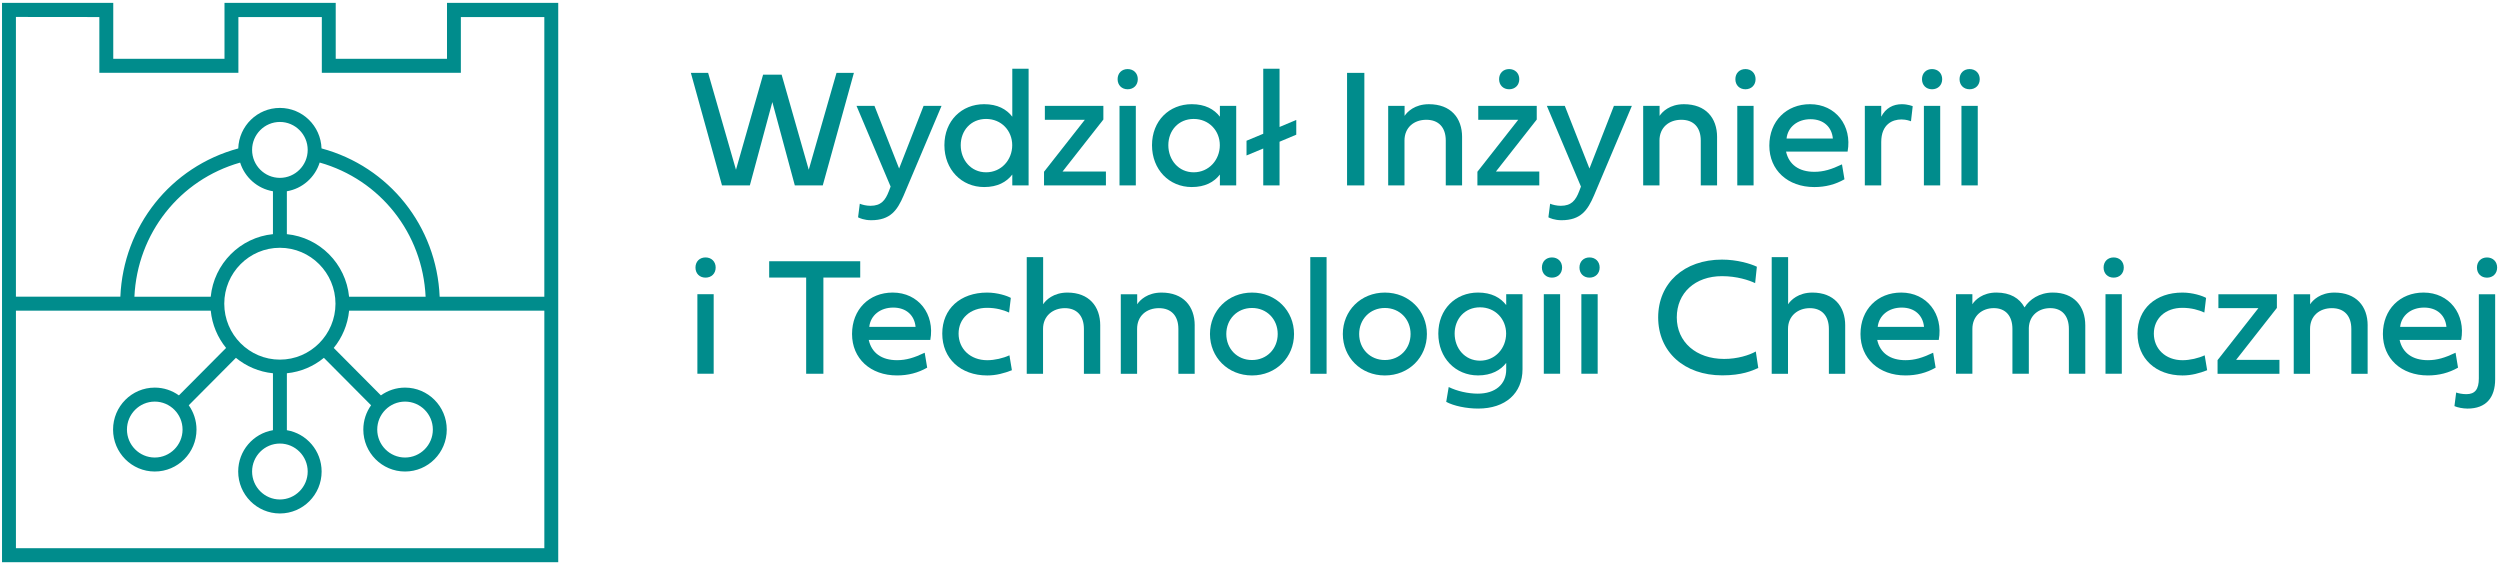 <?xml version="1.0" encoding="UTF-8"?>
<svg xmlns="http://www.w3.org/2000/svg" width="292" height="66" viewBox="0 0 292 66" fill="none">
  <path d="M80.688 8.511H82.709L85.962 19.826L89.129 8.724H91.295L94.462 19.826L97.705 8.511H99.736L96.099 21.656H92.835L90.209 11.92L87.582 21.656H84.33L80.693 8.511H80.688Z" fill="#008C8C"></path>
  <path d="M107.875 12.365H109.972L105.544 22.838C104.804 24.56 104.004 25.721 101.753 25.721C100.935 25.721 100.387 25.47 100.222 25.383L100.424 23.795C100.683 23.91 101.185 24.037 101.666 24.037C102.908 24.037 103.408 23.407 103.823 22.324L104.024 21.792L100.041 12.365H102.138L105.017 19.683L107.875 12.365Z" fill="#008C8C"></path>
  <path d="M110.306 16.961C110.306 14.105 112.318 12.169 114.945 12.169C116.513 12.169 117.553 12.75 118.236 13.63V8.027H120.141V21.653H118.236V20.386C117.553 21.266 116.513 21.847 114.945 21.847C112.318 21.847 110.306 19.814 110.306 16.959V16.961ZM115.176 13.893C113.396 13.893 112.213 15.248 112.213 16.961C112.213 18.673 113.398 20.125 115.176 20.125C116.955 20.125 118.227 18.673 118.227 16.961C118.227 15.248 116.948 13.893 115.176 13.893Z" fill="#008C8C"></path>
  <path d="M121.944 20.058L126.709 13.99H122.04V12.365H128.873V13.962L124.108 20.031H129.171V21.656H121.942V20.058H121.944Z" fill="#008C8C"></path>
  <path d="M130.537 9.247C130.537 8.551 131.018 8.067 131.71 8.067C132.402 8.067 132.895 8.551 132.895 9.247C132.895 9.943 132.405 10.427 131.71 10.427C131.016 10.427 130.537 9.943 130.537 9.247ZM130.759 21.653V12.363H132.664V21.653H130.759Z" fill="#008C8C"></path>
  <path d="M134.554 16.961C134.554 14.105 136.566 12.169 139.193 12.169C140.761 12.169 141.801 12.75 142.484 13.63V12.363H144.389V21.653H142.484V20.386C141.801 21.266 140.761 21.847 139.193 21.847C136.566 21.847 134.554 19.814 134.554 16.959V16.961ZM139.424 13.893C137.644 13.893 136.461 15.248 136.461 16.961C136.461 18.673 137.646 20.125 139.424 20.125C141.203 20.125 142.475 18.673 142.475 16.961C142.475 15.248 141.196 13.893 139.424 13.893Z" fill="#008C8C"></path>
  <path d="M149.451 14.831L151.404 14.008V15.73L149.451 16.553V21.653H147.547V17.346L145.594 18.159V16.438L147.547 15.624V8.027H149.451V14.831Z" fill="#008C8C"></path>
  <path d="M159.357 21.656H157.336V8.511H159.357V21.656Z" fill="#008C8C"></path>
  <path d="M170.771 16.014V21.656H168.866V16.419C168.866 14.88 168.03 13.99 166.595 13.99C165.16 13.99 164.044 14.88 164.044 16.419V21.656H162.14V12.365H164.056V13.536C164.363 13.061 165.241 12.171 166.895 12.171C169.437 12.171 170.773 13.759 170.773 16.014H170.771Z" fill="#008C8C"></path>
  <path d="M172.563 20.058L177.328 13.99H172.66V12.365H179.492V13.962L174.727 20.031H179.79V21.656H172.561V20.058H172.563ZM175.094 9.247C175.094 8.551 175.575 8.067 176.267 8.067C176.959 8.067 177.452 8.551 177.452 9.247C177.452 9.943 176.961 10.427 176.267 10.427C175.573 10.427 175.094 9.943 175.094 9.247Z" fill="#008C8C"></path>
  <path d="M188.506 12.365H190.603L186.175 22.838C185.434 24.56 184.635 25.721 182.384 25.721C181.566 25.721 181.018 25.47 180.853 25.383L181.055 23.795C181.314 23.91 181.816 24.037 182.297 24.037C183.539 24.037 184.039 23.407 184.453 22.324L184.655 21.792L180.672 12.365H182.769L185.648 19.683L188.506 12.365Z" fill="#008C8C"></path>
  <path d="M200.554 16.014V21.656H198.65V16.419C198.65 14.88 197.813 13.99 196.378 13.99C194.944 13.99 193.827 14.88 193.827 16.419V21.656H191.923V12.365H193.839V13.536C194.146 13.061 195.024 12.171 196.679 12.171C199.22 12.171 200.556 13.759 200.556 16.014H200.554Z" fill="#008C8C"></path>
  <path d="M202.692 9.247C202.692 8.551 203.174 8.067 203.866 8.067C204.558 8.067 205.051 8.551 205.051 9.247C205.051 9.943 204.56 10.427 203.866 10.427C203.171 10.427 202.692 9.943 202.692 9.247ZM202.915 21.653V12.363H204.819V21.653H202.915Z" fill="#008C8C"></path>
  <path d="M215.435 20.939C214.367 21.55 213.203 21.849 211.913 21.849C208.805 21.849 206.657 19.874 206.657 17.009C206.657 14.144 208.649 12.169 211.411 12.169C214.413 12.169 216.347 14.686 215.8 17.705H208.61C208.947 19.224 210.12 20.068 211.91 20.068C212.987 20.068 213.911 19.787 215.144 19.197L215.433 20.939H215.435ZM214.078 16.177C213.952 14.831 212.99 13.923 211.47 13.923C209.951 13.923 208.814 14.834 208.67 16.177H214.078Z" fill="#008C8C"></path>
  <path d="M219.728 13.633C220.248 12.616 221.124 12.171 222.135 12.171C222.856 12.171 223.404 12.404 223.404 12.404L223.203 14.165C223.097 14.126 222.682 13.953 222.077 13.953C221.057 13.953 219.728 14.495 219.728 16.594V21.656H217.812V12.365H219.728V13.633Z" fill="#008C8C"></path>
  <path d="M224.488 9.247C224.488 8.551 224.97 8.067 225.662 8.067C226.354 8.067 226.847 8.551 226.847 9.247C226.847 9.943 226.356 10.427 225.662 10.427C224.967 10.427 224.488 9.943 224.488 9.247ZM224.711 21.653V12.363H226.615V21.653H224.711Z" fill="#008C8C"></path>
  <path d="M228.875 9.247C228.875 8.551 229.356 8.067 230.048 8.067C230.741 8.067 231.233 8.551 231.233 9.247C231.233 9.943 230.743 10.427 230.048 10.427C229.354 10.427 228.875 9.943 228.875 9.247ZM229.097 21.653V12.363H231.002V21.653H229.097Z" fill="#008C8C"></path>
  <path d="M81.231 31.248C81.231 30.552 81.713 30.068 82.405 30.068C83.097 30.068 83.59 30.552 83.59 31.248C83.59 31.945 83.099 32.428 82.405 32.428C81.71 32.428 81.231 31.945 81.231 31.248ZM81.454 43.655V34.364H83.358V43.655H81.454Z" fill="#008C8C"></path>
  <path d="M94.16 32.419H89.84V30.513H100.474V32.419H96.172V43.655H94.16V32.419Z" fill="#008C8C"></path>
  <path d="M108.296 42.941C107.228 43.551 106.064 43.851 104.773 43.851C101.666 43.851 99.518 41.876 99.518 39.011C99.518 36.146 101.51 34.171 104.271 34.171C107.274 34.171 109.208 36.688 108.66 39.707H101.471C101.808 41.226 102.981 42.069 104.771 42.069C105.848 42.069 106.772 41.788 108.005 41.198L108.294 42.941H108.296ZM106.939 38.179C106.813 36.833 105.851 35.925 104.331 35.925C102.812 35.925 101.675 36.835 101.53 38.179H106.939Z" fill="#008C8C"></path>
  <path d="M115.293 34.173C116.515 34.173 117.631 34.551 118.064 34.793L117.862 36.505C117.207 36.206 116.352 35.955 115.293 35.955C113.32 35.955 111.963 37.195 111.963 38.965C111.963 40.735 113.32 42.072 115.311 42.072C116.178 42.072 117.168 41.839 117.901 41.5L118.19 43.242C117.305 43.59 116.352 43.853 115.311 43.853C112.192 43.853 110.056 41.869 110.056 38.965C110.056 36.061 112.183 34.173 115.291 34.173H115.293Z" fill="#008C8C"></path>
  <path d="M128.506 38.015V43.657H126.601V38.421C126.601 36.881 125.765 35.992 124.378 35.992C122.992 35.992 121.827 36.881 121.827 38.421V43.657H119.923V30.031H121.839V35.538C122.146 35.063 123.024 34.173 124.679 34.173C127.172 34.173 128.508 35.761 128.508 38.015H128.506Z" fill="#008C8C"></path>
  <path d="M139.539 38.015V43.657H137.635V38.421C137.635 36.881 136.798 35.992 135.364 35.992C133.929 35.992 132.813 36.881 132.813 38.421V43.657H130.908V34.367H132.824V35.538C133.131 35.063 134.009 34.173 135.664 34.173C138.206 34.173 139.542 35.761 139.542 38.015H139.539Z" fill="#008C8C"></path>
  <path d="M146.234 34.173C149.044 34.173 151.143 36.294 151.143 39.013C151.143 41.733 149.046 43.853 146.234 43.853C143.422 43.853 141.325 41.733 141.325 39.013C141.325 36.294 143.422 34.173 146.234 34.173ZM146.234 42.051C147.976 42.051 149.236 40.726 149.236 39.011C149.236 37.296 147.976 35.971 146.234 35.971C144.492 35.971 143.232 37.296 143.232 39.011C143.232 40.726 144.492 42.051 146.234 42.051Z" fill="#008C8C"></path>
  <path d="M154.945 43.657H153.041V30.031H154.945V43.657Z" fill="#008C8C"></path>
  <path d="M161.752 34.173C164.562 34.173 166.662 36.294 166.662 39.013C166.662 41.733 164.565 43.853 161.752 43.853C158.94 43.853 156.843 41.733 156.843 39.013C156.843 36.294 158.94 34.173 161.752 34.173ZM161.752 42.051C163.494 42.051 164.755 40.726 164.755 39.011C164.755 37.296 163.494 35.971 161.752 35.971C160.011 35.971 158.75 37.296 158.75 39.011C158.75 40.726 160.011 42.051 161.752 42.051Z" fill="#008C8C"></path>
  <path d="M167.995 38.963C167.995 36.107 170.007 34.171 172.634 34.171C174.202 34.171 175.242 34.752 175.925 35.632V34.364H177.83V43.123C177.83 45.939 175.829 47.721 172.652 47.721C171.277 47.721 169.794 47.412 168.919 46.937L169.208 45.204C170.188 45.688 171.479 45.978 172.604 45.978C174.644 45.978 175.925 44.895 175.925 43.171V42.388C175.281 43.229 174.202 43.849 172.634 43.849C170.007 43.849 167.995 41.816 167.995 38.96V38.963ZM172.865 35.895C171.085 35.895 169.902 37.25 169.902 38.963C169.902 40.675 171.087 42.127 172.865 42.127C174.644 42.127 175.916 40.675 175.916 38.963C175.916 37.25 174.637 35.895 172.865 35.895Z" fill="#008C8C"></path>
  <path d="M180.094 31.248C180.094 30.552 180.576 30.068 181.268 30.068C181.96 30.068 182.453 30.552 182.453 31.248C182.453 31.945 181.962 32.428 181.268 32.428C180.573 32.428 180.094 31.945 180.094 31.248ZM180.317 43.655V34.364H182.221V43.655H180.317Z" fill="#008C8C"></path>
  <path d="M184.481 31.248C184.481 30.552 184.962 30.068 185.654 30.068C186.347 30.068 186.839 30.552 186.839 31.248C186.839 31.945 186.349 32.428 185.654 32.428C184.96 32.428 184.481 31.945 184.481 31.248ZM184.703 43.655V34.364H186.608V43.655H184.703Z" fill="#008C8C"></path>
  <path d="M205.367 42.98C204.654 43.3 203.451 43.842 201.161 43.842C196.715 43.842 193.674 41.092 193.674 37.077C193.674 33.062 196.697 30.322 201.132 30.322C202.883 30.322 204.462 30.797 205.202 31.154L205 33.069C204.297 32.73 202.873 32.255 201.132 32.255C197.985 32.255 195.849 34.21 195.849 37.075C195.849 39.94 198.102 41.924 201.384 41.924C202.933 41.924 204.31 41.489 205.078 41.053L205.367 42.98Z" fill="#008C8C"></path>
  <path d="M215.518 38.015V43.657H213.613V38.421C213.613 36.881 212.777 35.992 211.39 35.992C210.003 35.992 208.839 36.881 208.839 38.421V43.657H206.935V30.031H208.851V35.538C209.158 35.063 210.035 34.173 211.69 34.173C214.184 34.173 215.52 35.761 215.52 38.015H215.518Z" fill="#008C8C"></path>
  <path d="M226.083 42.941C225.015 43.551 223.851 43.851 222.56 43.851C219.453 43.851 217.305 41.876 217.305 39.011C217.305 36.146 219.297 34.171 222.059 34.171C225.061 34.171 226.995 36.688 226.448 39.707H219.258C219.595 41.226 220.768 42.069 222.558 42.069C223.635 42.069 224.559 41.788 225.792 41.198L226.081 42.941H226.083ZM224.726 38.179C224.6 36.833 223.638 35.925 222.118 35.925C220.599 35.925 219.462 36.835 219.317 38.179H224.726Z" fill="#008C8C"></path>
  <path d="M236.47 35.904C237.029 34.994 238.182 34.171 239.77 34.171C242.234 34.171 243.561 35.759 243.561 38.013V43.655H241.645V38.419C241.645 36.879 240.827 35.989 239.47 35.989C238.113 35.989 237.015 36.842 236.967 38.303V43.655H235.051V38.419C235.051 36.879 234.233 35.989 232.876 35.989C231.519 35.989 230.374 36.879 230.374 38.419V43.655H228.458V34.364H230.374V35.535C230.671 35.061 231.547 34.171 233.174 34.171C234.801 34.171 235.879 34.83 236.465 35.904H236.47Z" fill="#008C8C"></path>
  <path d="M245.7 31.248C245.7 30.552 246.181 30.068 246.873 30.068C247.565 30.068 248.058 30.552 248.058 31.248C248.058 31.945 247.568 32.428 246.873 32.428C246.179 32.428 245.7 31.945 245.7 31.248ZM245.922 43.655V34.364H247.827V43.655H245.922Z" fill="#008C8C"></path>
  <path d="M254.899 34.173C256.121 34.173 257.237 34.551 257.67 34.793L257.468 36.505C256.813 36.206 255.958 35.955 254.899 35.955C252.926 35.955 251.569 37.195 251.569 38.965C251.569 40.735 252.926 42.072 254.917 42.072C255.784 42.072 256.774 41.839 257.507 41.5L257.796 43.242C256.911 43.59 255.958 43.853 254.917 43.853C251.798 43.853 249.662 41.869 249.662 38.965C249.662 36.061 251.789 34.173 254.897 34.173H254.899Z" fill="#008C8C"></path>
  <path d="M259.013 42.06L263.778 35.992H259.109V34.367H265.941V35.964L261.177 42.032H266.239V43.657H259.011V42.06H259.013Z" fill="#008C8C"></path>
  <path d="M276.539 38.015V43.657H274.635V38.421C274.635 36.881 273.798 35.992 272.364 35.992C270.929 35.992 269.813 36.881 269.813 38.421V43.657H267.908V34.367H269.824V35.538C270.131 35.063 271.009 34.173 272.664 34.173C275.206 34.173 276.542 35.761 276.542 38.015H276.539Z" fill="#008C8C"></path>
  <path d="M287.1 42.941C286.032 43.551 284.868 43.851 283.578 43.851C280.47 43.851 278.322 41.876 278.322 39.011C278.322 36.146 280.314 34.171 283.076 34.171C286.078 34.171 288.012 36.688 287.465 39.707H280.275C280.612 41.226 281.785 42.069 283.575 42.069C284.652 42.069 285.576 41.788 286.809 41.198L287.098 42.941H287.1ZM285.743 38.179C285.617 36.833 284.655 35.925 283.135 35.925C281.616 35.925 280.479 36.835 280.335 38.179H285.743Z" fill="#008C8C"></path>
  <path d="M289.53 34.367H291.434V44.296C291.434 46.416 290.394 47.723 288.21 47.723C287.68 47.723 287.025 47.596 286.679 47.433L286.88 45.845C287.13 45.941 287.612 46.038 288.074 46.038C289.085 46.038 289.528 45.467 289.528 44.19V34.367H289.53ZM289.308 31.251C289.308 30.555 289.789 30.071 290.481 30.071C291.173 30.071 291.666 30.555 291.666 31.251C291.666 31.947 291.175 32.431 290.481 32.431C289.787 32.431 289.308 31.947 289.308 31.251Z" fill="#008C8C"></path>
  <path d="M52.209 0.334V6.866H39.212V0.334H26.221V6.866H13.229V0.334H0.236V65.666H65.202V0.334H52.209ZM1.859 1.98L11.604 1.991V8.5H27.844V1.991H37.589V8.5H53.829V1.991H63.577V34.655H51.352C51.006 26.431 45.462 19.464 37.555 17.334C37.463 14.709 35.325 12.605 32.691 12.605C30.058 12.605 27.915 14.711 27.828 17.339C19.935 19.476 14.404 26.436 14.058 34.653H1.859V1.98ZM26.194 35.473C26.194 31.871 29.107 28.941 32.689 28.941C36.271 28.941 39.184 31.873 39.184 35.473C39.184 39.073 36.271 42.005 32.689 42.005C29.107 42.005 26.194 39.075 26.194 35.473ZM35.939 55.073C35.939 56.873 34.481 58.339 32.691 58.339C30.901 58.339 29.444 56.873 29.444 55.073C29.444 53.273 30.901 51.807 32.691 51.807C34.481 51.807 35.939 53.273 35.939 55.073ZM32.691 20.775C30.901 20.775 29.444 19.309 29.444 17.509C29.444 15.709 30.901 14.244 32.691 14.244C34.481 14.244 35.939 15.709 35.939 17.509C35.939 19.309 34.481 20.775 32.691 20.775ZM31.88 22.34V27.349C28.043 27.731 24.995 30.799 24.612 34.657H15.699C16.041 27.261 20.977 21.001 28.048 18.991C28.593 20.72 30.067 22.034 31.88 22.34ZM33.505 27.349V22.34C35.32 22.034 36.794 20.718 37.339 18.985C44.421 20.987 49.369 27.252 49.711 34.657H40.773C40.392 30.799 37.342 27.733 33.505 27.349ZM1.861 64.032V36.289H24.615C24.777 37.932 25.424 39.43 26.407 40.64L20.897 46.181C20.102 45.612 19.13 45.273 18.078 45.273C15.387 45.273 13.206 47.467 13.206 50.173C13.206 52.879 15.387 55.073 18.078 55.073C20.769 55.073 22.951 52.879 22.951 50.173C22.951 49.115 22.614 48.138 22.046 47.336L27.555 41.795C28.758 42.784 30.248 43.434 31.88 43.597V50.247C29.577 50.636 27.821 52.646 27.821 55.073C27.821 57.779 30.003 59.973 32.694 59.973C35.384 59.973 37.566 57.779 37.566 55.073C37.566 52.646 35.808 50.636 33.507 50.247V43.597C35.139 43.434 36.629 42.784 37.832 41.795L43.342 47.336C42.773 48.136 42.436 49.113 42.436 50.173C42.436 52.879 44.618 55.073 47.309 55.073C50 55.073 52.181 52.879 52.181 50.173C52.181 47.467 50 45.273 47.309 45.273C46.257 45.273 45.285 45.612 44.49 46.181L38.98 40.64C39.966 39.43 40.612 37.932 40.775 36.289H63.579V64.032H1.861ZM21.323 50.173C21.323 51.973 19.866 53.439 18.076 53.439C16.286 53.439 14.828 51.973 14.828 50.173C14.828 48.373 16.286 46.907 18.076 46.907C19.866 46.907 21.323 48.373 21.323 50.173ZM44.061 50.173C44.061 48.371 45.519 46.907 47.309 46.907C49.099 46.907 50.557 48.373 50.557 50.173C50.557 51.973 49.099 53.439 47.309 53.439C45.519 53.439 44.061 51.973 44.061 50.173Z" fill="#008C8C"></path>
</svg>
